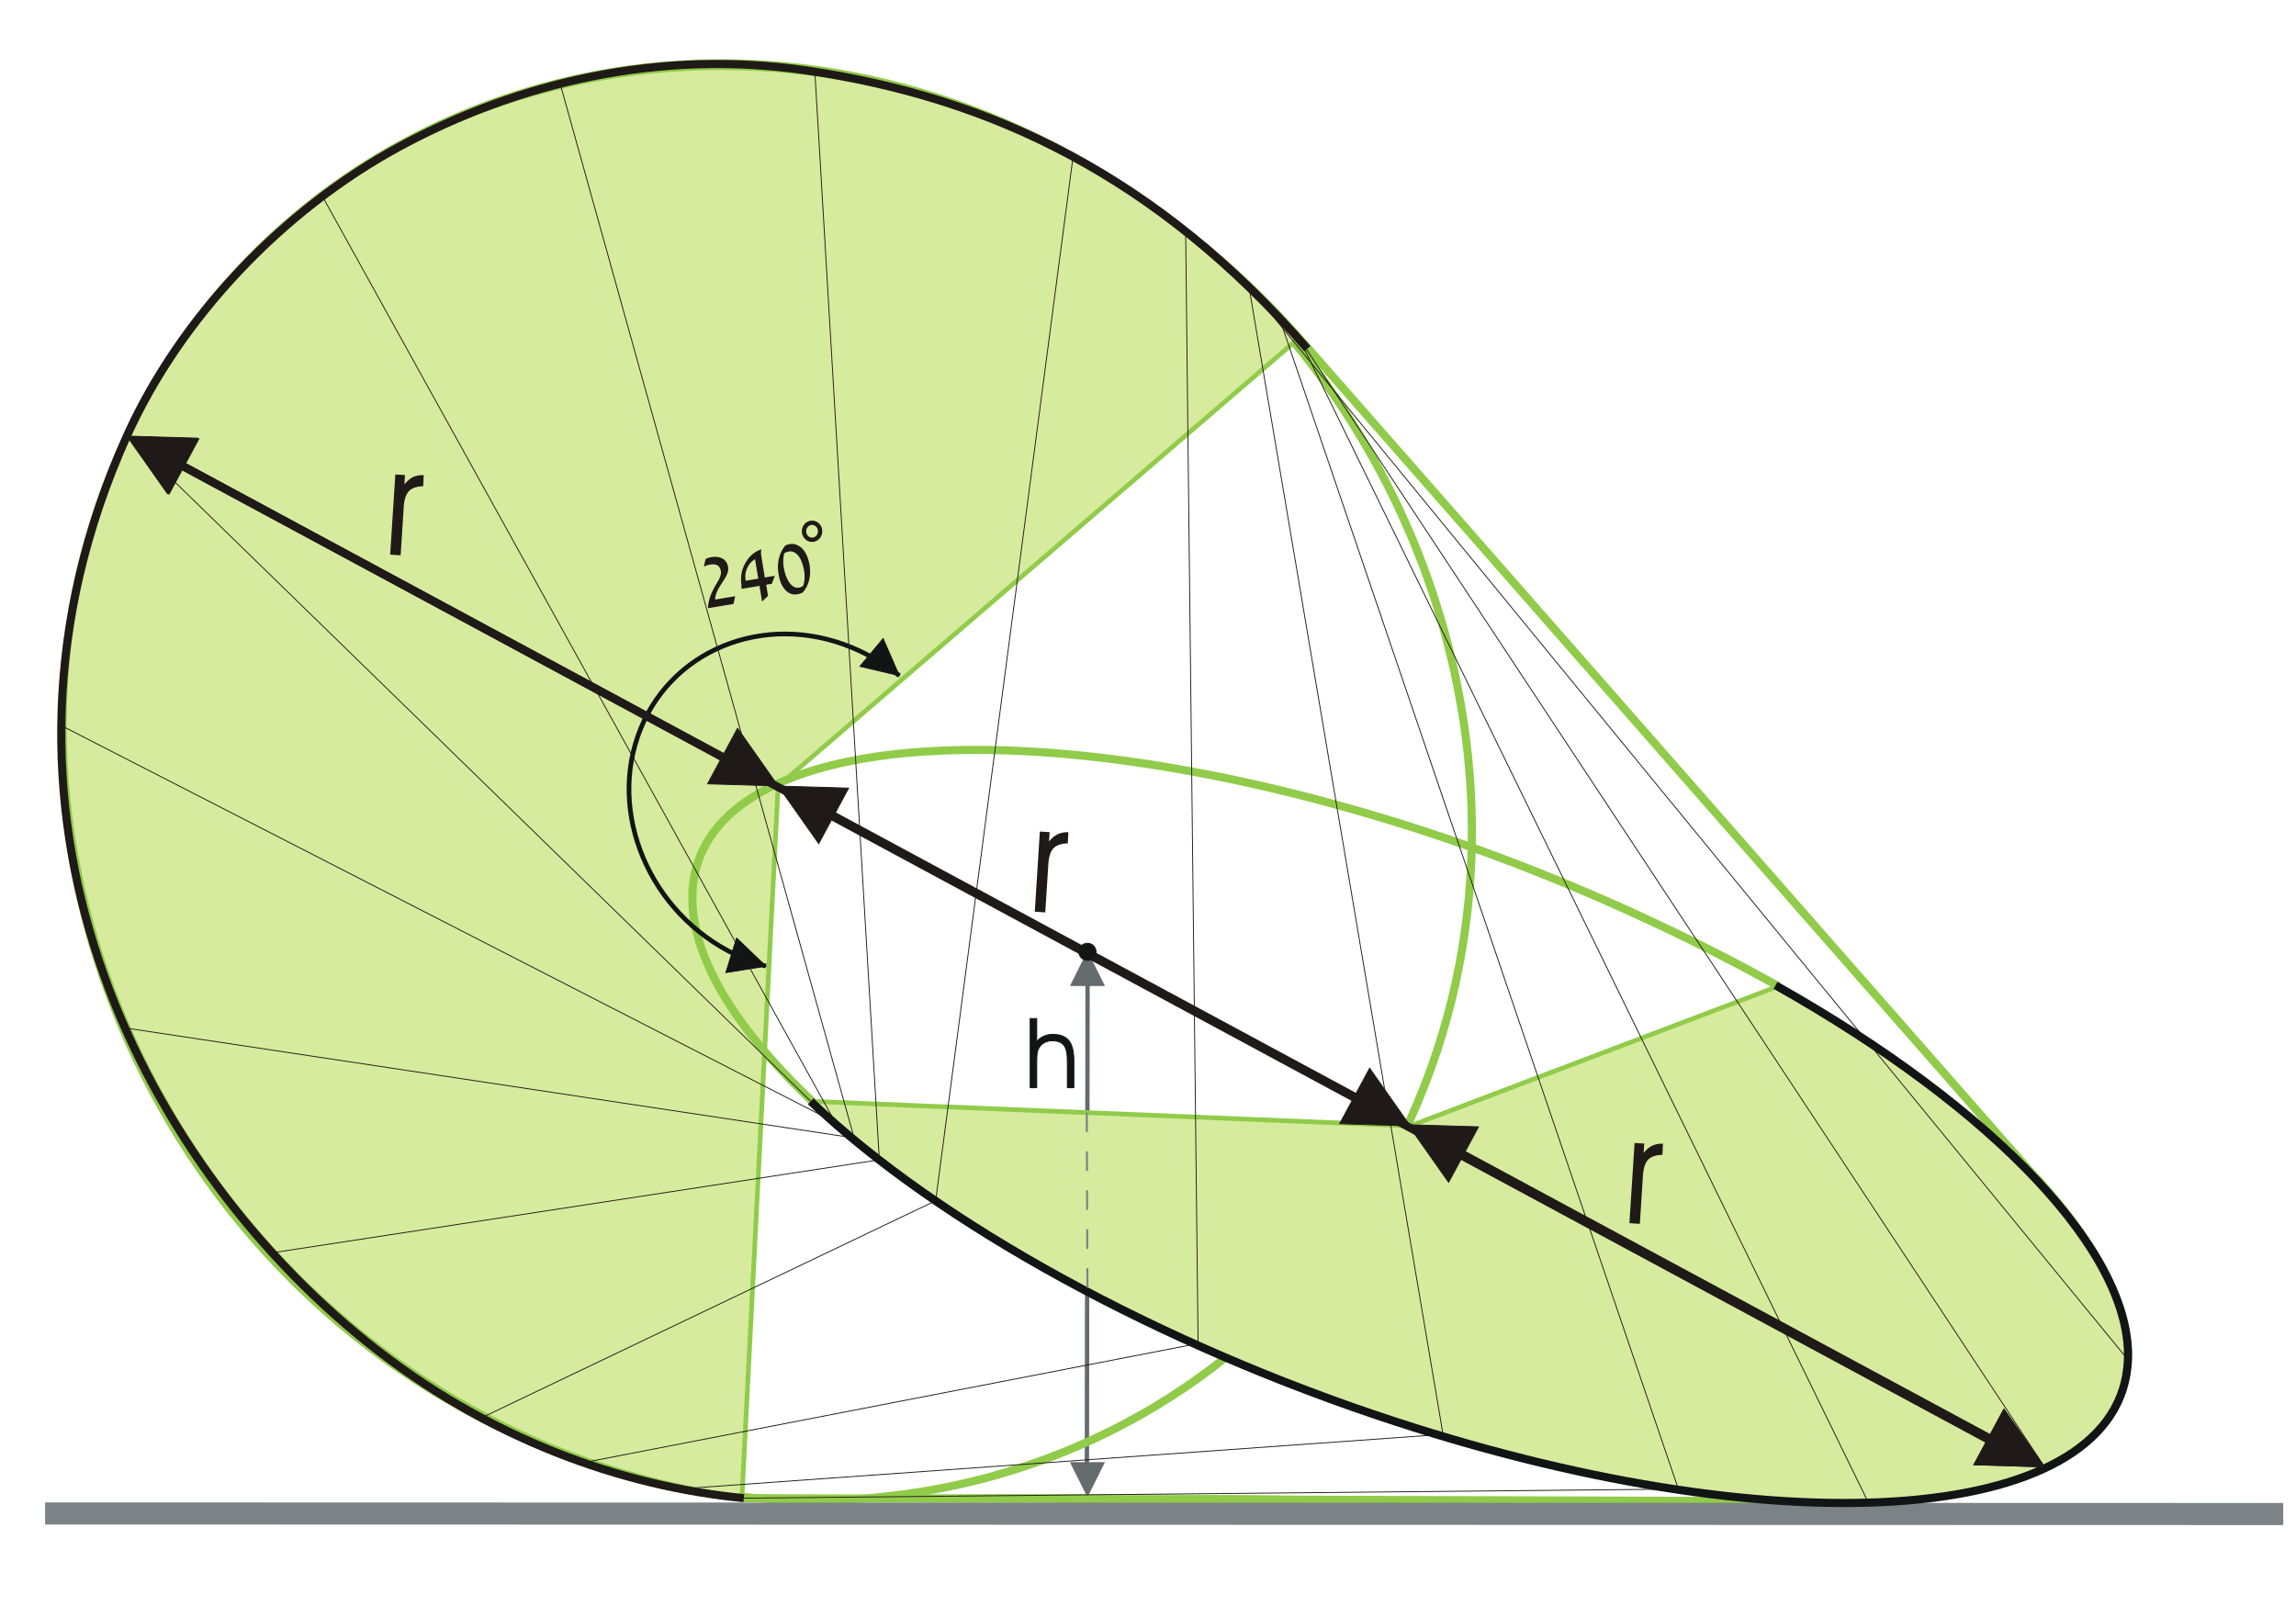 <?xml version="1.0" encoding="UTF-8"?>
<!DOCTYPE svg PUBLIC "-//W3C//DTD SVG 1.1//EN" "http://www.w3.org/Graphics/SVG/1.1/DTD/svg11.dtd">
<!-- Creator: CorelDRAW X6 -->
<svg xmlns="http://www.w3.org/2000/svg" xml:space="preserve" width="199.672mm" height="139.7mm" version="1.1" style="shape-rendering:geometricPrecision; text-rendering:geometricPrecision; image-rendering:optimizeQuality; fill-rule:evenodd; clip-rule:evenodd"
viewBox="0 0 19967 13970"
 xmlns:xlink="http://www.w3.org/1999/xlink">
 <defs>
  <style type="text/css">
   <![CDATA[
    .str10 {stroke:#121415;stroke-width:7.62}
    .str5 {stroke:#1F1A17;stroke-width:7.62}
    .str1 {stroke:#646B6E;stroke-width:7.62}
    .str3 {stroke:#91CB4A;stroke-width:7.62}
    .str13 {stroke:#1F1A17;stroke-width:37.61}
    .str0 {stroke:#646B6E;stroke-width:37.61}
    .str9 {stroke:#121415;stroke-width:40.6}
    .str4 {stroke:#91CB4A;stroke-width:40.6}
    .str11 {stroke:#121415;stroke-width:70.56}
    .str8 {stroke:#1F1A17;stroke-width:70.56}
    .str2 {stroke:#91CB4A;stroke-width:70.56}
    .str7 {stroke:#1F1A17;stroke-width:70.59}
    .str6 {stroke:#7B8386;stroke-width:192.19}
    .str12 {stroke:#7B8386;stroke-width:17.64;stroke-dasharray:169.32 169.32}
    .fil2 {fill:none}
    .fil0 {fill:none;fill-rule:nonzero}
    .fil5 {fill:#121415}
    .fil4 {fill:#1F1A17}
    .fil1 {fill:#646B6E}
    .fil3 {fill:#D6EB9E}
   ]]>
  </style>
 </defs>
 <g id="Layer_x0020_1">
  <line class="fil0 str0" x1="9458" y1="8556" x2="9452" y2= "12738" />
  <polygon class="fil1 str1" points="9457,8279 9311,8572 9603,8572 "/>
  <polygon class="fil1 str1" points="9457,13015 9603,12722 9311,12722 "/>
  <path class="fil2 str2" d="M4458 12468c-3150,-1455 -4727,-5186 -3509,-8308 1217,-3121 4780,-4480 7931,-3026 3150,1455 4726,5186 3509,8307 -1218,3121 -4781,4481 -7931,3027"/>
  <path class="fil2 str3" d="M17780 12759c-521,277 -1288,313 -2085,308 -3125,-18 -6243,-118 -9226,-36 -2447,-436 -4279,-1737 -5368,-4088 -1473,-3596 107,-7277 3927,-8220 2825,-480 4635,587 6269,2217 2123,2420 4246,4840 6369,7260 1156,1286 1073,2174 114,2559"/>
  <path class="fil2 str2" d="M6452 13027c-635,-90 -1312,-277 -1923,-564 -3189,-1499 -4785,-5249 -3553,-8347 1233,-3099 4840,-4404 8029,-2905 859,403 1663,1016 2292,1729"/>
  <line class="fil2 str2" x1="16243" y1="13059" x2="6469" y2= "13031" />
  <path class="fil3" d="M6767 6837l-315 6190 0 0c-635,-90 -1312,-277 -1923,-564 -3189,-1499 -4785,-5249 -3553,-8347 1233,-3099 4840,-4404 8029,-2905 859,403 1663,1016 2292,1729l0 0 -4530 3897z"/>
  <path class="fil2 str4" d="M6767 6837l-315 6190 0 0c-635,-90 -1312,-277 -1923,-564 -3189,-1499 -4785,-5249 -3553,-8347 1233,-3099 4840,-4404 8029,-2905 859,403 1663,1016 2292,1729l0 0 -4530 3897"/>
  <path class="fil4" d="M3484 4830l-91 -6 45 -697 84 5 -5 81 0 0c24,-30 49,-51 76,-64 27,-12 58,-18 92,-16l0 0 -5 96 0 0c-57,2 -98,16 -124,43 -26,27 -41,73 -45,137l0 0 -27 421z"/>
  <line class="fil2 str5" x1="2380" y1="10895" x2="7647" y2= "10088" />
  <line class="fil2 str5" x1="12549" y1="12476" x2="5930" y2= "12949" />
  <line class="fil2 str5" x1="14596" y1="12952" x2="6469" y2= "13031" />
  <line class="fil2 str5" x1="1101" y1="8943" x2="7428" y2= "9898" />
  <line class="fil2 str6" x1="392" y1="13164" x2="19856" y2= "13169" />
  <path class="fil4" d="M6393 5186l-14 67 -222 37 0 0c1,-65 27,-139 79,-221 26,-42 38,-76 33,-102 -7,-47 -39,-66 -94,-56 -20,3 -38,9 -54,18l0 0 15 -67 0 0c15,-8 31,-13 49,-16 40,-7 74,-2 101,14 26,16 41,40 46,71 4,24 -1,51 -17,81 -4,9 -20,34 -47,75 -33,49 -49,92 -49,128l0 0 174 -29zm345 -178c-1,3 -10,26 -26,70l0 0 -49 8 16 97 -52 49 -22 -136 -155 26 0 0c-1,-6 -2,-14 -2,-25 -1,-13 -2,-22 -2,-26 -7,-61 5,-120 37,-176 34,-59 80,-98 138,-117 -4,18 -4,40 1,66l0 0 29 179 87 -15zm-144 25l-28 -170 0 0c-32,19 -56,47 -70,82 -15,34 -18,70 -11,106l0 0 109 -18zm447 -116c14,95 -6,174 -60,237 -15,7 -30,13 -47,15 -40,7 -76,-6 -106,-39 -29,-32 -48,-76 -57,-133 -17,-97 2,-181 56,-250 13,-8 28,-13 43,-15 24,-4 49,1 73,14 24,13 42,31 56,53 21,34 35,74 42,118zm-49 40c-10,-49 -24,-87 -44,-116 -25,-35 -55,-49 -90,-44 -11,2 -24,7 -38,15 -10,41 -11,81 -5,121 9,52 24,94 44,126 26,40 56,58 91,52 14,-2 26,-8 36,-18 13,-39 15,-84 6,-136z"/>
  <path class="fil2 str2" d="M15465 8578c-916,-512 -2007,-1000 -3080,-1349 -3438,-1120 -6296,-882 -6363,530 -67,1413 2682,3478 6120,4598 3438,1120 6296,882 6363,-531 22,-461 -296,-1053 -839,-1626"/>
  <path class="fil3 str4" d="M12264 9793l-5214 -214 0 0c1113,1065 3044,2111 5092,2778 3438,1120 6296,882 6363,-531 44,-911 -1159,-2178 -3040,-3248l0 0 -3201 1215z"/>
  <line class="fil2 str7" x1="7225" y1="7083" x2="11803" y2= "9552" />
  <polygon class="fil4 str5" points="6767,6837 7120,7338 7380,6855 "/>
  <polygon class="fil4 str5" points="12264,9793 11911,9291 11650,9774 "/>
  <path class="fil4" d="M9090 7936l-91 -6 44 -697 85 5 -5 81 0 0c24,-30 49,-51 76,-63 27,-13 58,-19 92,-17l0 0 -5 97 0 0c-57,1 -98,15 -124,42 -26,27 -41,73 -45,137l0 0 -27 421z"/>
  <line class="fil2 str2" x1="11297" y1="2940" x2="17666" y2= "10200" />
  <line class="fil2 str5" x1="12549" y1="12476" x2="10862" y2= "2497" />
  <line class="fil2 str5" x1="11120" y1="2747" x2="14596" y2= "12952" />
  <polyline class="fil2 str5" points="16243,13059 11297,2940 17780,12759 "/>
  <line class="fil2 str5" x1="10862" y1="2497" x2="18505" y2= "11826" />
  <path class="fil4" d="M14261 10645l-91 -6 45 -697 84 5 -5 81 0 0c24,-30 49,-51 76,-63 27,-13 58,-19 92,-17l0 0 -5 97 0 0c-57,1 -98,15 -124,42 -26,27 -41,73 -45,137l0 0 -27 421z"/>
  <line class="fil2 str8" x1="1561" y1="4039" x2="17311" y2= "12532" />
  <polygon class="fil4 str5" points="1103,3793 1456,4294 1716,3811 "/>
  <polygon class="fil4 str5" points="17779,12759 17427,12257 17166,12740 "/>
  <path class="fil2 str9" d="M6661 8404c-57,-18 -129,-42 -189,-67 -769,-321 -1184,-1190 -925,-1934 259,-744 1097,-1090 1866,-769 141,59 292,147 408,243"/>
  <polygon class="fil5 str10" points="6661,8404 6406,8159 6312,8460 "/>
  <polygon class="fil5 str10" points="7821,5877 7680,5554 7478,5796 "/>
  <path class="fil2 str8" d="M6469 13031c-1056,-102 -2226,-513 -3278,-1358 -1973,-1585 -3547,-4634 -2088,-7880 460,-1023 1352,-1966 2373,-2519 1031,-558 2262,-847 3539,-661 1607,235 3048,920 4354,2420"/>
  <line class="fil2 str5" x1="8137" y1="10444" x2="9332" y2= "1362" />
  <line class="fil2 str5" x1="10311" y1="2019" x2="10419" y2= "11686" />
  <path class="fil2 str11" d="M7050 9579c1113,1065 3044,2121 5092,2788 3438,1120 6296,882 6363,-531 44,-921 -1135,-2180 -3064,-3266"/>
  <path class="fil5 str5" d="M9457 8204c41,0 75,34 75,75 0,42 -34,75 -75,75 -41,0 -75,-33 -75,-75 0,-41 34,-75 75,-75z"/>
  <path class="fil5 str10" d="M8959 8859l57 0 0 201 0 0c17,-21 37,-37 61,-47 23,-11 50,-16 79,-16 64,0 110,18 140,55 29,36 43,96 43,178l0 0 0 231 -57 0 0 -232 0 0c0,-66 -10,-112 -30,-137 -20,-26 -53,-39 -99,-39 -27,0 -50,5 -70,16 -20,10 -36,26 -47,45 -8,13 -13,27 -16,43 -2,16 -4,43 -4,83l0 0 0 221 -57 0 0 -602z"/>
  <line class="fil2 str5" x1="7086" y1="618" x2="7647" y2= "10088" />
  <line class="fil2 str5" x1="550" y1="6320" x2="7264" y2= "9763" />
  <line class="fil2 str5" x1="7050" y1="9579" x2="1116" y2= "3798" />
  <line class="fil2 str5" x1="2810" y1="1719" x2="7264" y2= "9763" />
  <line class="fil2 str5" x1="7428" y1="9898" x2="4874" y2= "738" />
  <line class="fil2 str12" x1="9451" y1="9677" x2="9457" y2= "11235" />
  <line class="fil2 str5" x1="8137" y1="10444" x2="4183" y2= "12334" />
  <line class="fil2 str5" x1="10419" y1="11686" x2="5079" y2= "12721" />
  <line class="fil2 str7" x1="17318" y1="12519" x2="12703" y2= "10030" />
  <polygon class="fil4 str5" points="17780,12759 17427,12257 17166,12740 "/>
  <polygon class="fil4 str5" points="12245,9783 12598,10284 12858,9801 "/>
  <line class="fil2 str7" x1="6305" y1="6596" x2="1574" y2= "4045" />
  <polygon class="fil4 str5" points="6767,6836 6414,6334 6153,6818 "/>
  <polygon class="fil4 str5" points="1116,3798 1470,4299 1730,3816 "/>
  <path class="fil2 str13" d="M7062 4547c39,0 70,33 70,74 0,41 -31,74 -70,74 -39,0 -70,-33 -70,-74 0,-41 31,-74 70,-74z"/>
 </g>
</svg>
